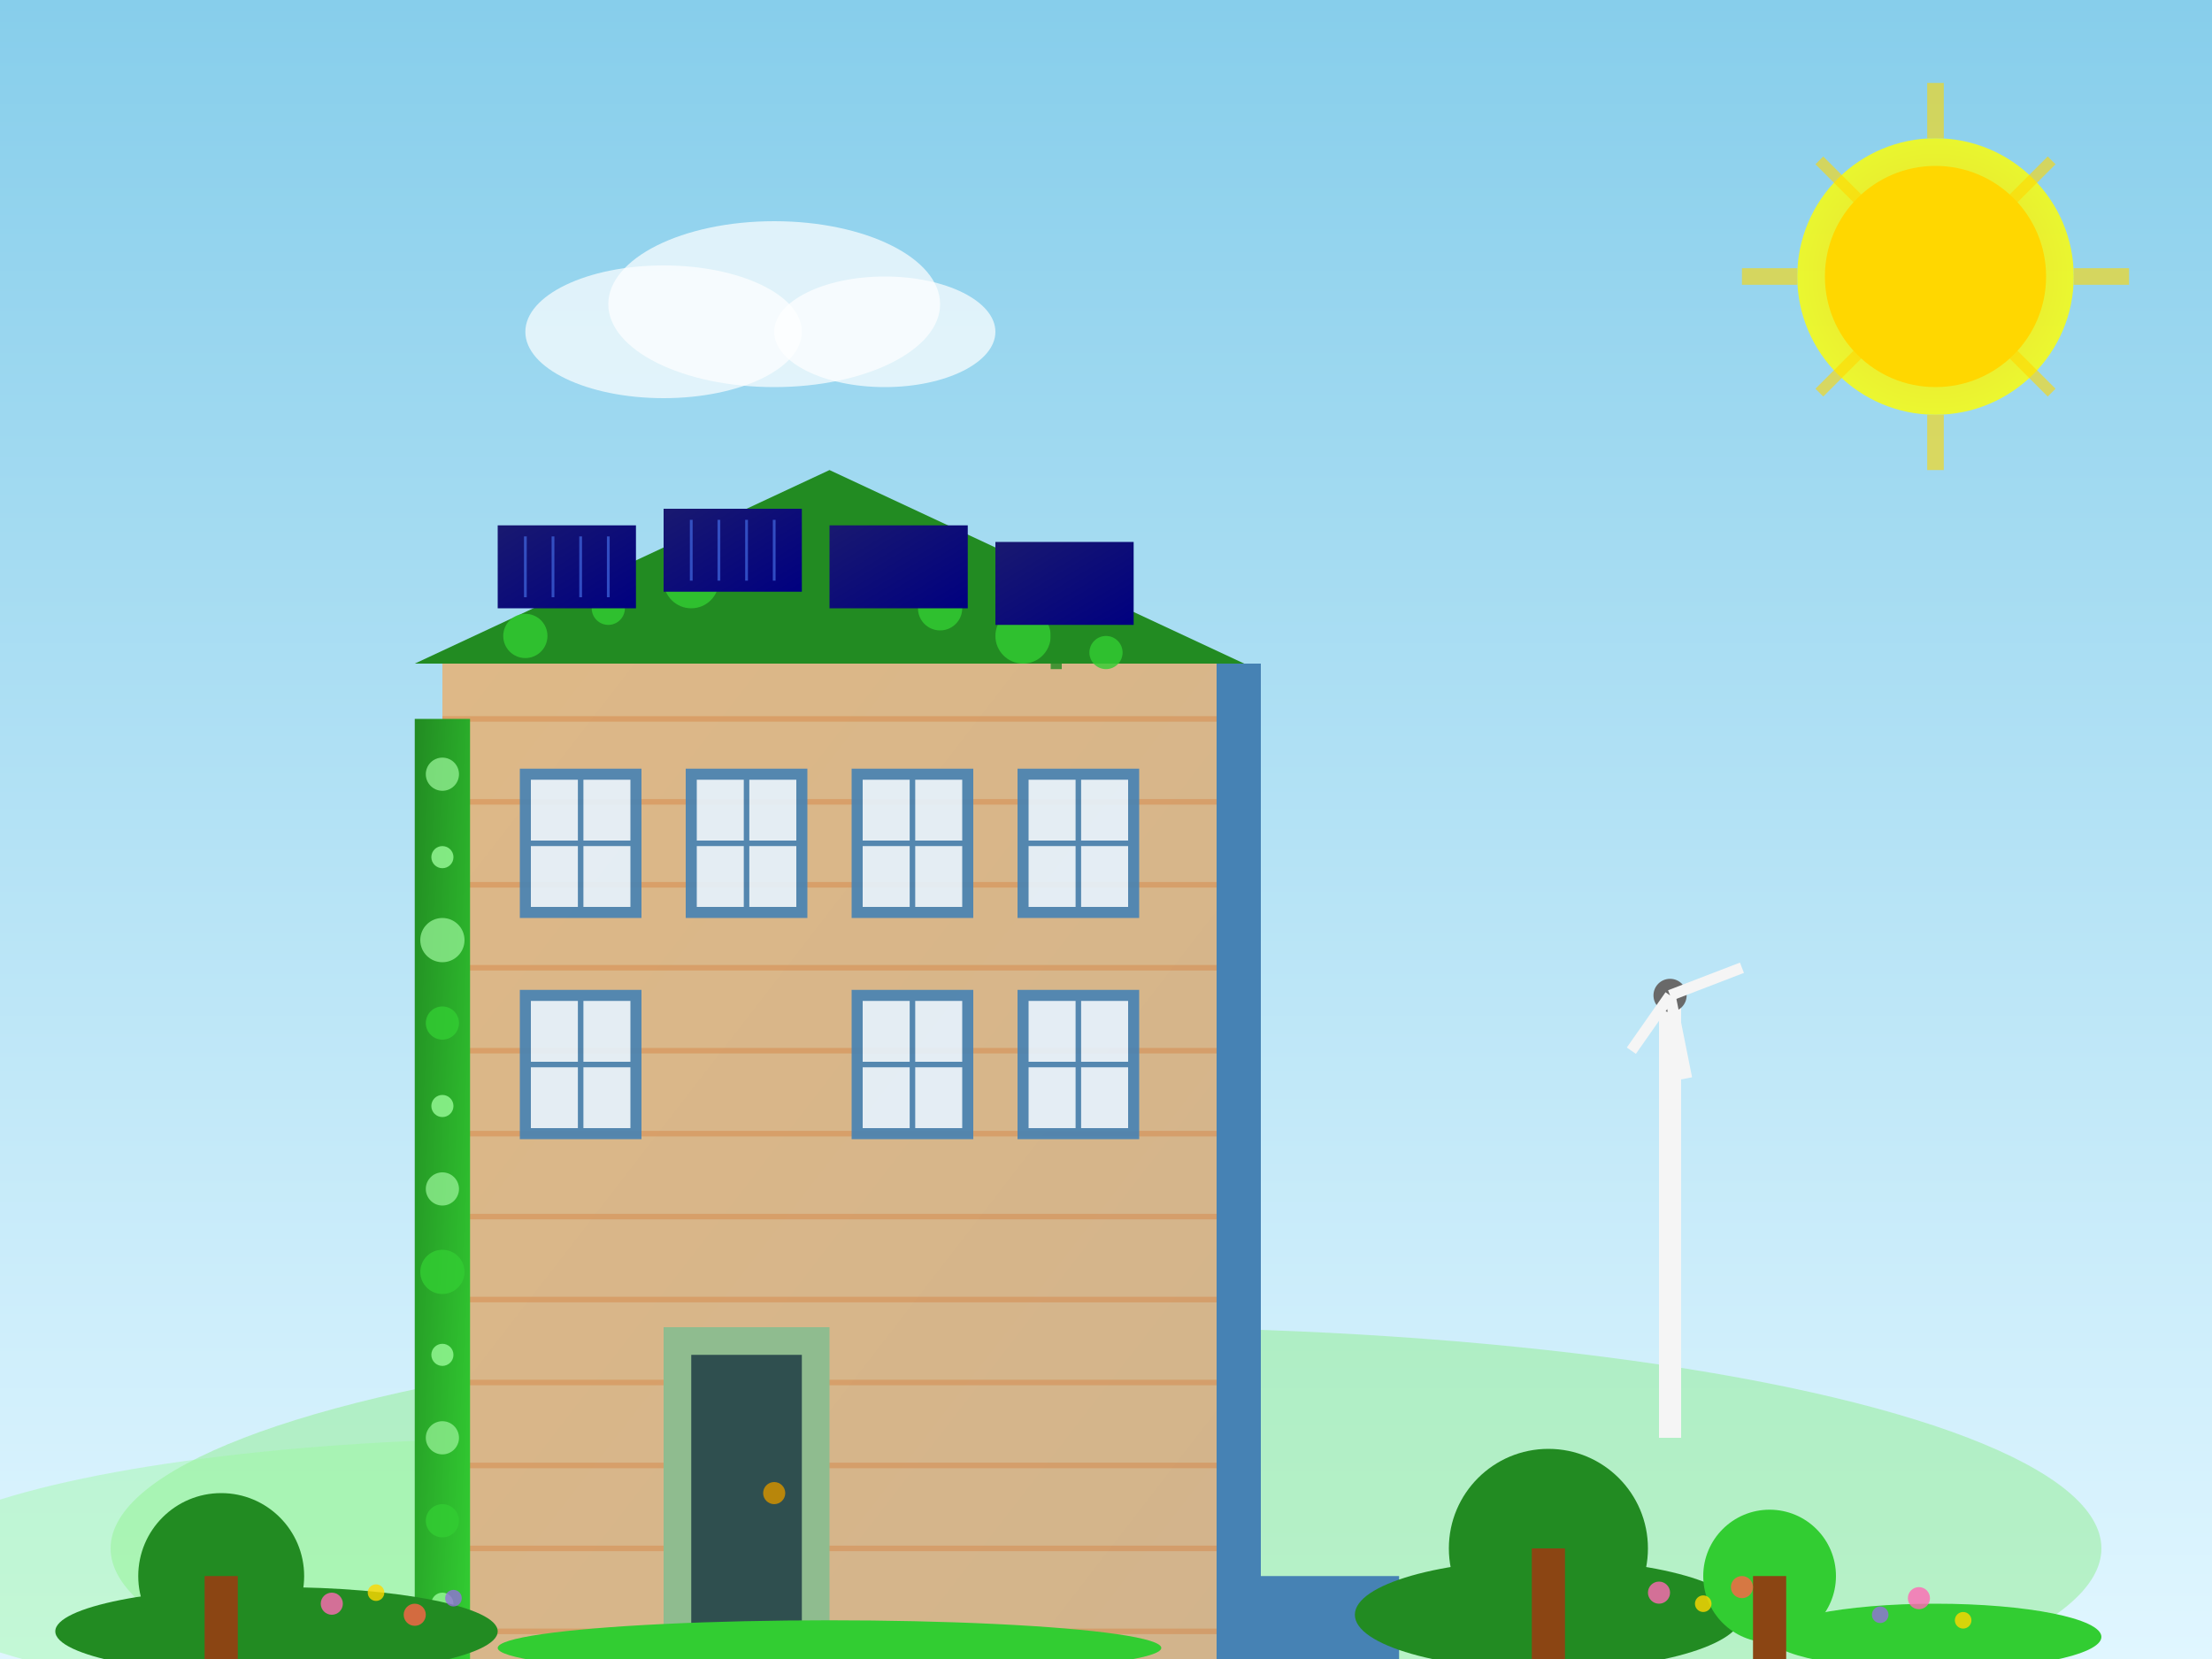 <svg width="400" height="300" viewBox="0 0 400 300" fill="none" xmlns="http://www.w3.org/2000/svg">
  <rect x="0" y="0" width="400" height="300" fill="#333333" stroke="none"/>
  <defs>
    <linearGradient id="ecoSky" x1="0%" y1="0%" x2="0%" y2="100%">
      <stop offset="0%" style="stop-color:#87ceeb"/>
      <stop offset="100%" style="stop-color:#e0f6ff"/>
    </linearGradient>
    
    <linearGradient id="greenWall" x1="0%" y1="0%" x2="100%" y2="100%">
      <stop offset="0%" style="stop-color:#228b22"/>
      <stop offset="100%" style="stop-color:#32cd32"/>
    </linearGradient>
    
    <linearGradient id="woodSiding" x1="0%" y1="0%" x2="100%" y2="100%">
      <stop offset="0%" style="stop-color:#deb887"/>
      <stop offset="100%" style="stop-color:#d2b48c"/>
    </linearGradient>
    
    <linearGradient id="solarPanel" x1="0%" y1="0%" x2="100%" y2="100%">
      <stop offset="0%" style="stop-color:#191970"/>
      <stop offset="100%" style="stop-color:#000080"/>
    </linearGradient>
    
    <radialGradient id="sunGlow" cx="50%" cy="50%" r="50%">
      <stop offset="0%" style="stop-color:#ffd700"/>
      <stop offset="100%" style="stop-color:#ffff00"/>
    </radialGradient>
  </defs>
  
  <!-- Sky background -->
  <rect width="400" height="300" fill="url(#ecoSky)"/>
  
  <!-- Sun -->
  <circle cx="350" cy="50" r="25" fill="url(#sunGlow)" opacity="0.8"/>
  <circle cx="350" cy="50" r="20" fill="#ffd700"/>
  
  <!-- Sun rays -->
  <g opacity="0.6">
    <line x1="350" y1="15" x2="350" y2="25" stroke="#ffd700" stroke-width="3"/>
    <line x1="385" y1="50" x2="375" y2="50" stroke="#ffd700" stroke-width="3"/>
    <line x1="350" y1="85" x2="350" y2="75" stroke="#ffd700" stroke-width="3"/>
    <line x1="315" y1="50" x2="325" y2="50" stroke="#ffd700" stroke-width="3"/>
    <line x1="371" y1="29" x2="364" y2="36" stroke="#ffd700" stroke-width="2"/>
    <line x1="371" y1="71" x2="364" y2="64" stroke="#ffd700" stroke-width="2"/>
    <line x1="329" y1="71" x2="336" y2="64" stroke="#ffd700" stroke-width="2"/>
    <line x1="329" y1="29" x2="336" y2="36" stroke="#ffd700" stroke-width="2"/>
  </g>
  
  <!-- Background hills -->
  <ellipse cx="200" cy="280" rx="180" ry="40" fill="#90ee90" opacity="0.5"/>
  <ellipse cx="100" cy="285" rx="120" ry="25" fill="#98fb98" opacity="0.4"/>
  
  <!-- Main eco building -->
  <rect x="80" y="120" width="140" height="180" fill="url(#woodSiding)"/>
  
  <!-- Wood grain effect -->
  <g opacity="0.3">
    <line x1="80" y1="130" x2="220" y2="130" stroke="#d2691e" stroke-width="1"/>
    <line x1="80" y1="145" x2="220" y2="145" stroke="#d2691e" stroke-width="1"/>
    <line x1="80" y1="160" x2="220" y2="160" stroke="#d2691e" stroke-width="1"/>
    <line x1="80" y1="175" x2="220" y2="175" stroke="#d2691e" stroke-width="1"/>
    <line x1="80" y1="190" x2="220" y2="190" stroke="#d2691e" stroke-width="1"/>
    <line x1="80" y1="205" x2="220" y2="205" stroke="#d2691e" stroke-width="1"/>
    <line x1="80" y1="220" x2="220" y2="220" stroke="#d2691e" stroke-width="1"/>
    <line x1="80" y1="235" x2="220" y2="235" stroke="#d2691e" stroke-width="1"/>
    <line x1="80" y1="250" x2="220" y2="250" stroke="#d2691e" stroke-width="1"/>
    <line x1="80" y1="265" x2="220" y2="265" stroke="#d2691e" stroke-width="1"/>
    <line x1="80" y1="280" x2="220" y2="280" stroke="#d2691e" stroke-width="1"/>
    <line x1="80" y1="295" x2="220" y2="295" stroke="#d2691e" stroke-width="1"/>
  </g>
  
  <!-- Green roof -->
  <polygon points="75,120 150,85 225,120" fill="#228b22"/>
  
  <!-- Roof vegetation -->
  <g opacity="0.8">
    <circle cx="95" cy="115" r="4" fill="#32cd32"/>
    <circle cx="110" cy="110" r="3" fill="#32cd32"/>
    <circle cx="125" cy="105" r="5" fill="#32cd32"/>
    <circle cx="140" cy="100" r="4" fill="#32cd32"/>
    <circle cx="155" cy="105" r="3" fill="#32cd32"/>
    <circle cx="170" cy="110" r="4" fill="#32cd32"/>
    <circle cx="185" cy="115" r="5" fill="#32cd32"/>
    <circle cx="200" cy="118" r="3" fill="#32cd32"/>
    
    <!-- Small plants -->
    <rect x="100" y="112" width="2" height="8" fill="#228b22"/>
    <rect x="130" y="107" width="2" height="8" fill="#228b22"/>
    <rect x="160" y="108" width="2" height="8" fill="#228b22"/>
    <rect x="190" y="113" width="2" height="8" fill="#228b22"/>
  </g>
  
  <!-- Solar panels on roof -->
  <rect x="90" y="95" width="25" height="15" fill="url(#solarPanel)"/>
  <rect x="120" y="92" width="25" height="15" fill="url(#solarPanel)"/>
  <rect x="150" y="95" width="25" height="15" fill="url(#solarPanel)"/>
  <rect x="180" y="98" width="25" height="15" fill="url(#solarPanel)"/>
  
  <!-- Solar panel grid lines -->
  <g opacity="0.7">
    <line x1="95" y1="97" x2="95" y2="108" stroke="#4169e1" stroke-width="0.5"/>
    <line x1="100" y1="97" x2="100" y2="108" stroke="#4169e1" stroke-width="0.5"/>
    <line x1="105" y1="97" x2="105" y2="108" stroke="#4169e1" stroke-width="0.5"/>
    <line x1="110" y1="97" x2="110" y2="108" stroke="#4169e1" stroke-width="0.5"/>
    
    <line x1="125" y1="94" x2="125" y2="105" stroke="#4169e1" stroke-width="0.5"/>
    <line x1="130" y1="94" x2="130" y2="105" stroke="#4169e1" stroke-width="0.5"/>
    <line x1="135" y1="94" x2="135" y2="105" stroke="#4169e1" stroke-width="0.5"/>
    <line x1="140" y1="94" x2="140" y2="105" stroke="#4169e1" stroke-width="0.5"/>
  </g>
  
  <!-- Green facade/living wall -->
  <rect x="75" y="130" width="10" height="170" fill="url(#greenWall)"/>
  
  <!-- Living wall details -->
  <g opacity="0.8">
    <circle cx="80" cy="140" r="3" fill="#90ee90"/>
    <circle cx="80" cy="155" r="2" fill="#98fb98"/>
    <circle cx="80" cy="170" r="4" fill="#90ee90"/>
    <circle cx="80" cy="185" r="3" fill="#32cd32"/>
    <circle cx="80" cy="200" r="2" fill="#98fb98"/>
    <circle cx="80" cy="215" r="3" fill="#90ee90"/>
    <circle cx="80" cy="230" r="4" fill="#32cd32"/>
    <circle cx="80" cy="245" r="2" fill="#98fb98"/>
    <circle cx="80" cy="260" r="3" fill="#90ee90"/>
    <circle cx="80" cy="275" r="3" fill="#32cd32"/>
    <circle cx="80" cy="290" r="2" fill="#98fb98"/>
  </g>
  
  <!-- Windows with energy-efficient frames -->
  <g opacity="0.9">
    <rect x="95" y="140" width="20" height="25" fill="#e6f3ff"/>
    <rect x="95" y="140" width="20" height="25" stroke="#4682b4" stroke-width="2" fill="none"/>
    <line x1="105" y1="140" x2="105" y2="165" stroke="#4682b4" stroke-width="1"/>
    <line x1="95" y1="152.5" x2="115" y2="152.5" stroke="#4682b4" stroke-width="1"/>
    
    <rect x="125" y="140" width="20" height="25" fill="#e6f3ff"/>
    <rect x="125" y="140" width="20" height="25" stroke="#4682b4" stroke-width="2" fill="none"/>
    <line x1="135" y1="140" x2="135" y2="165" stroke="#4682b4" stroke-width="1"/>
    <line x1="125" y1="152.5" x2="145" y2="152.5" stroke="#4682b4" stroke-width="1"/>
    
    <rect x="155" y="140" width="20" height="25" fill="#e6f3ff"/>
    <rect x="155" y="140" width="20" height="25" stroke="#4682b4" stroke-width="2" fill="none"/>
    <line x1="165" y1="140" x2="165" y2="165" stroke="#4682b4" stroke-width="1"/>
    <line x1="155" y1="152.5" x2="175" y2="152.5" stroke="#4682b4" stroke-width="1"/>
    
    <rect x="185" y="140" width="20" height="25" fill="#e6f3ff"/>
    <rect x="185" y="140" width="20" height="25" stroke="#4682b4" stroke-width="2" fill="none"/>
    <line x1="195" y1="140" x2="195" y2="165" stroke="#4682b4" stroke-width="1"/>
    <line x1="185" y1="152.5" x2="205" y2="152.5" stroke="#4682b4" stroke-width="1"/>
  </g>
  
  <!-- Second floor windows -->
  <g opacity="0.9">
    <rect x="95" y="180" width="20" height="25" fill="#e6f3ff"/>
    <rect x="95" y="180" width="20" height="25" stroke="#4682b4" stroke-width="2" fill="none"/>
    <line x1="105" y1="180" x2="105" y2="205" stroke="#4682b4" stroke-width="1"/>
    <line x1="95" y1="192.5" x2="115" y2="192.5" stroke="#4682b4" stroke-width="1"/>
    
    <rect x="155" y="180" width="20" height="25" fill="#e6f3ff"/>
    <rect x="155" y="180" width="20" height="25" stroke="#4682b4" stroke-width="2" fill="none"/>
    <line x1="165" y1="180" x2="165" y2="205" stroke="#4682b4" stroke-width="1"/>
    <line x1="155" y1="192.5" x2="175" y2="192.5" stroke="#4682b4" stroke-width="1"/>
    
    <rect x="185" y="180" width="20" height="25" fill="#e6f3ff"/>
    <rect x="185" y="180" width="20" height="25" stroke="#4682b4" stroke-width="2" fill="none"/>
    <line x1="195" y1="180" x2="195" y2="205" stroke="#4682b4" stroke-width="1"/>
    <line x1="185" y1="192.5" x2="205" y2="192.5" stroke="#4682b4" stroke-width="1"/>
  </g>
  
  <!-- Entrance with sustainable design -->
  <rect x="120" y="240" width="30" height="60" fill="#8fbc8f"/>
  <rect x="125" y="245" width="20" height="50" fill="#2f4f4f"/>
  
  <!-- Door handle -->
  <circle cx="140" cy="270" r="2" fill="#b8860b"/>
  
  <!-- Rainwater collection system -->
  <rect x="220" y="120" width="8" height="180" fill="#4682b4"/>
  <rect x="228" y="285" width="25" height="15" fill="#4682b4"/>
  
  <!-- Ground level landscaping -->
  <ellipse cx="50" cy="295" rx="40" ry="8" fill="#228b22"/>
  <ellipse cx="150" cy="298" rx="60" ry="5" fill="#32cd32"/>
  <ellipse cx="280" cy="292" rx="35" ry="10" fill="#228b22"/>
  <ellipse cx="350" cy="296" rx="30" ry="6" fill="#32cd32"/>
  
  <!-- Trees and natural landscaping -->
  <circle cx="40" cy="285" r="15" fill="#228b22"/>
  <rect x="37" y="285" width="6" height="18" fill="#8b4513"/>
  
  <circle cx="280" cy="280" r="18" fill="#228b22"/>
  <rect x="277" y="280" width="6" height="20" fill="#8b4513"/>
  
  <circle cx="320" cy="285" r="12" fill="#32cd32"/>
  <rect x="317" y="285" width="6" height="15" fill="#8b4513"/>
  
  <!-- Wildflower garden -->
  <g opacity="0.8">
    <circle cx="60" cy="290" r="2" fill="#ff69b4"/>
    <circle cx="68" cy="288" r="1.5" fill="#ffd700"/>
    <circle cx="75" cy="292" r="2" fill="#ff6347"/>
    <circle cx="82" cy="289" r="1.5" fill="#9370db"/>
    
    <circle cx="300" cy="288" r="2" fill="#ff69b4"/>
    <circle cx="308" cy="290" r="1.5" fill="#ffd700"/>
    <circle cx="315" cy="287" r="2" fill="#ff6347"/>
    
    <circle cx="340" cy="292" r="1.5" fill="#9370db"/>
    <circle cx="347" cy="289" r="2" fill="#ff69b4"/>
    <circle cx="355" cy="293" r="1.5" fill="#ffd700"/>
  </g>
  
  <!-- Wind turbine in background -->
  <rect x="300" y="180" width="4" height="80" fill="#f5f5f5"/>
  <circle cx="302" cy="180" r="3" fill="#696969"/>
  <line x1="302" y1="180" x2="315" y2="175" stroke="#f5f5f5" stroke-width="2"/>
  <line x1="302" y1="180" x2="295" y2="190" stroke="#f5f5f5" stroke-width="2"/>
  <line x1="302" y1="180" x2="305" y2="195" stroke="#f5f5f5" stroke-width="2"/>
  
  <!-- Clouds -->
  <ellipse cx="120" cy="60" rx="25" ry="12" fill="rgba(255,255,255,0.7)"/>
  <ellipse cx="140" cy="55" rx="30" ry="15" fill="rgba(255,255,255,0.7)"/>
  <ellipse cx="160" cy="60" rx="20" ry="10" fill="rgba(255,255,255,0.7)"/>
</svg>
